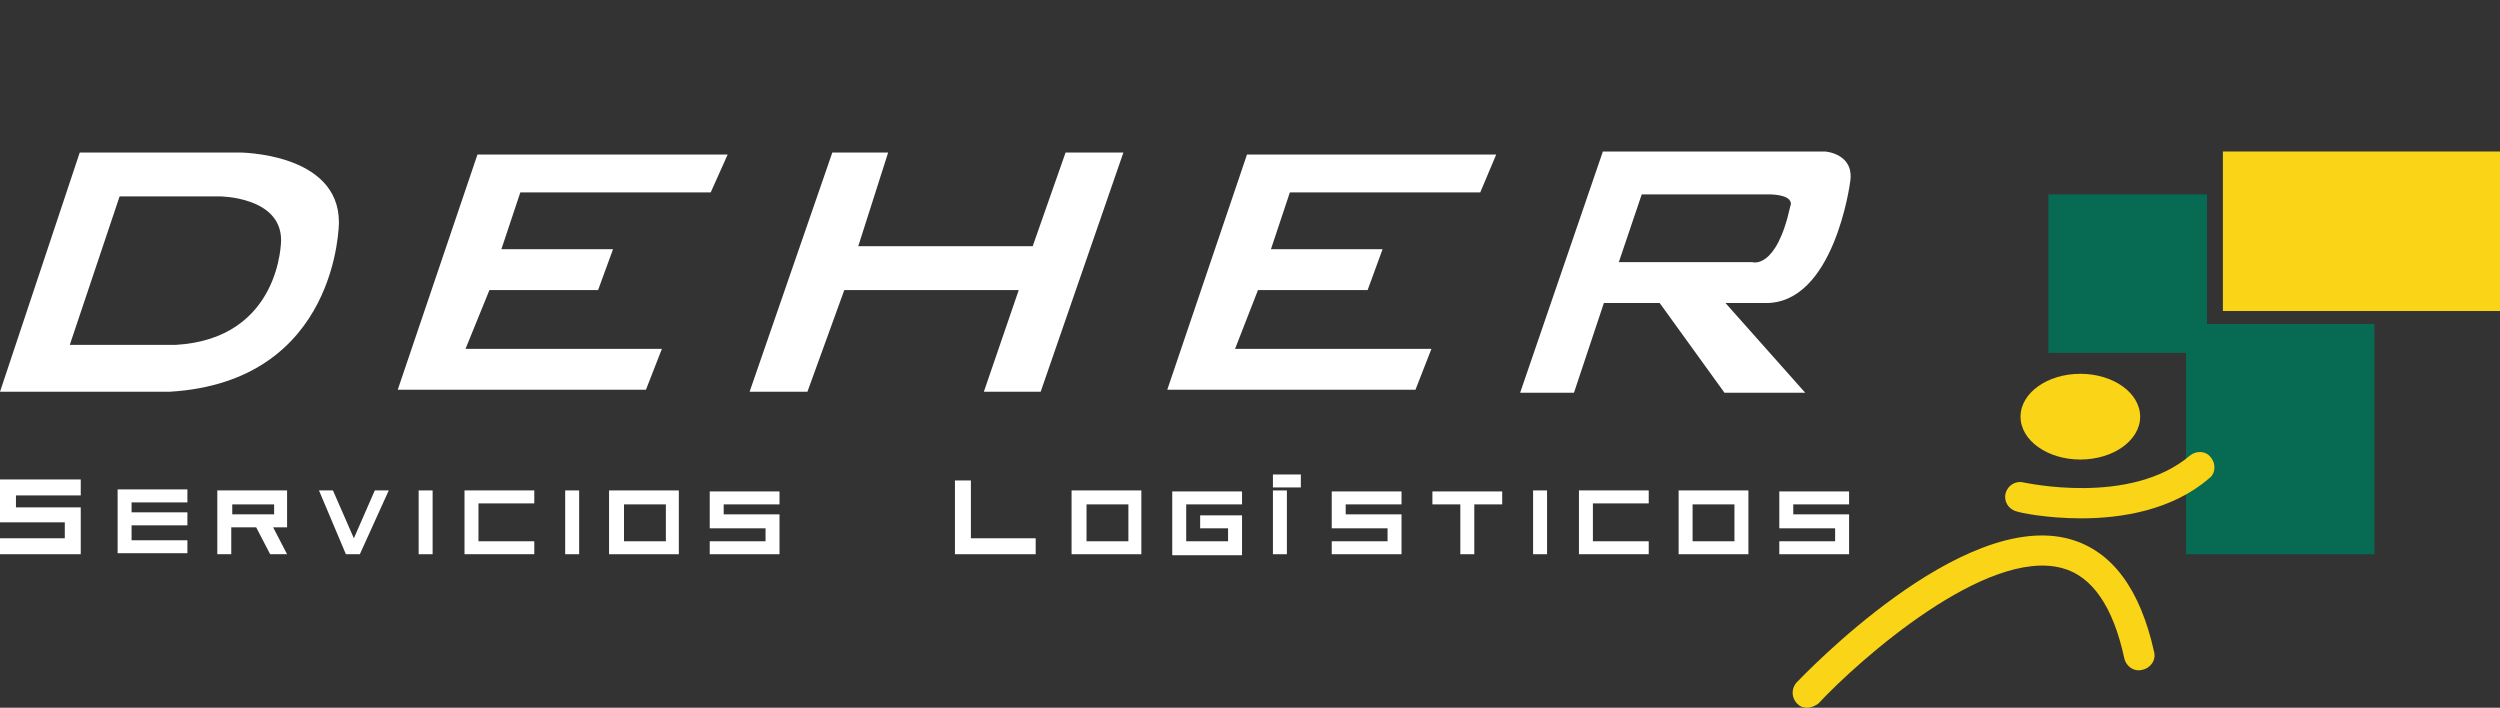 <?xml version="1.0" encoding="utf-8"?>
<!-- Generator: Adobe Illustrator 22.1.0, SVG Export Plug-In . SVG Version: 6.00 Build 0)  -->
<svg version="1.1" xmlns="http://www.w3.org/2000/svg" xmlns:xlink="http://www.w3.org/1999/xlink" x="0px" y="0px"
	 viewBox="0 0 250.8 71" style="enable-background:new 0 0 250.8 71;" xml:space="preserve">
<rect x="0" y="0" width="250.8" height="71" fill="#333333" stroke="none"/>
<style type="text/css">
	.st0{display:none;}
	.st1{display:inline;fill:#FAD517;}
	.st2{display:inline;fill:#FAD517;}
	.st3{fill:#FFFFFF;}
	.st4{fill:#FAD517;}
	.st5{fill:#076A53;}
</style>
<g id="original" class="st0">
</g>
<g id="color" class="st0">
	<rect x="-311" y="37" class="st1" width="85" height="85"/>
	<rect x="-305" y="171" class="st2" width="104" height="96"/>
</g>
<g id="Capa_2">
	<g>
		<path class="st3" d="M24,15.3H8l-8,24h17c17-1,17-17,17-17C34,15.3,24,15.3,24,15.3z M17.6,34.6H7l5-14.9h10c0,0,6.2,0,6.2,4.4
			C28.2,24.1,28.2,34,17.6,34.6z"/>
		<polygon class="st3" points="47.9,15.5 39.9,39.1 64.8,39.1 66.4,35 46.7,35 49.1,29.1 60,29.1 61.5,25 50.3,25 52.2,19.3 
			71.3,19.3 73,15.5 		"/>
		<polygon class="st3" points="125.1,15.5 117.1,39.1 142,39.1 143.6,35 123.9,35 126.2,29.1 137.2,29.1 138.7,25 127.5,25 
			129.4,19.3 148.5,19.3 150.1,15.5 		"/>
		<polygon class="st3" points="75.2,39.3 83.5,15.3 89.1,15.3 86.1,24.7 103.6,24.7 106.9,15.3 112.7,15.3 104.4,39.3 98.7,39.3 
			102.2,29.1 84.7,29.1 81,39.3 		"/>
		<path class="st3" d="M183.1,15.2h-22.3l-8.3,24.2h5.4l3-9h5.6l6.5,9h8.1l-8-9h3.9c7,0.2,8.6-12.1,8.6-12.1
			C186.1,15.4,183.1,15.2,183.1,15.2z M179.6,20.7c-1.4,6.4-3.8,5.6-3.8,5.6h-13.4l2.3-6.8h12.9C180.2,19.6,179.6,20.7,179.6,20.7z"
			/>
	</g>
	<g>
		<path class="st3" d="M8.1,50.9v4.7H0V54h6.5v-1.6H0v-4.3h8.1v1.6H1.6v1.2H8.1z"/>
		<path class="st3" d="M13.2,52.9v1.3h5.6v1.3h-7v-6.4h7v1.3h-5.6v1h5.6v1.3H13.2z"/>
		<path class="st3" d="M28.8,52.9h-1.4l1.4,2.7h-1.7l-1.4-2.7h-2.5v2.7h-1.4v-6.4h7V52.9z M23.3,50.6v1h4.2v-1H23.3z"/>
		<path class="st3" d="M36.1,55.6h-1.4L32,49.2h1.4l2.1,4.8l2.1-4.8h1.4L36.1,55.6z"/>
		<path class="st3" d="M43.4,55.6h-1.4v-6.4h1.4V55.6z"/>
		<path class="st3" d="M48,50.6v3.7h5.6v1.3h-7v-6.4h7v1.3H48z"/>
		<path class="st3" d="M58.1,55.6h-1.4v-6.4h1.4V55.6z"/>
		<path class="st3" d="M68.1,55.6h-7v-6.4h7V55.6z M62.6,50.6v3.7h4.2v-3.7H62.6z"/>
		<path class="st3" d="M78.2,51.6v4h-7v-1.3h5.6v-1.3h-5.6v-3.7h7v1.3h-5.6v1H78.2z"/>
		<path class="st3" d="M95.8,55.6v-7.4h1.6V54h6.5v1.6H95.8z"/>
		<path class="st3" d="M114.5,55.6h-7v-6.4h7V55.6z M109,50.6v3.7h4.2v-3.7H109z"/>
		<path class="st3" d="M119,50.6v3.7h4.2v-1.3h-2.8v-1.3h4.2v4h-7v-6.4h7v1.3H119z"/>
		<path class="st3" d="M127.7,48.9v-1.3h2.8v1.3H127.7z M127.7,49.2h1.4v6.4h-1.4V49.2z"/>
		<path class="st3" d="M140.6,51.6v4h-7v-1.3h5.6v-1.3h-5.6v-3.7h7v1.3H135v1H140.6z"/>
		<path class="st3" d="M150.7,50.6h-2.8v5h-1.4v-5h-2.8v-1.3h7V50.6z"/>
		<path class="st3" d="M155.2,55.6h-1.4v-6.4h1.4V55.6z"/>
		<path class="st3" d="M159.8,50.6v3.7h5.6v1.3h-7v-6.4h7v1.3H159.8z"/>
		<path class="st3" d="M175.4,55.6h-7v-6.4h7V55.6z M169.8,50.6v3.7h4.2v-3.7H169.8z"/>
		<path class="st3" d="M185.5,51.6v4h-7v-1.3h5.6v-1.3h-5.6v-3.7h7v1.3h-5.6v1H185.5z"/>
	</g>
	<rect x="223" y="15.2" class="st4" width="27.8" height="16"/>
	<polygon class="st5" points="221.4,32.5 221.4,19.5 205.5,19.5 205.5,35.4 219.3,35.4 219.3,55.6 238.2,55.6 238.2,32.5 	"/>
	<ellipse class="st4" cx="208.7" cy="41.8" rx="6" ry="4.3"/>
	<path class="st4" d="M208.8,52c-3.6,0-6.3-0.6-6.5-0.7c-0.8-0.2-1.3-1-1.1-1.8c0.2-0.8,1-1.3,1.8-1.1c0.1,0,10.7,2.4,16.7-2.7
		c0.6-0.5,1.6-0.5,2.1,0.2c0.5,0.6,0.5,1.6-0.2,2.1C217.9,51.2,212.8,52,208.8,52z"/>
	<path class="st4" d="M181.3,71c-0.4,0-0.7-0.1-1-0.4c-0.6-0.6-0.6-1.5-0.1-2.1c0.7-0.7,16.6-17.5,27.5-14.4c4.2,1.2,7,5,8.4,11.3
		c0.2,0.8-0.3,1.6-1.2,1.8c-0.8,0.2-1.6-0.3-1.8-1.2c-1.1-5.1-3.2-8.2-6.2-9c-7.6-2.1-20.3,9.1-24.5,13.6
		C182.1,70.8,181.7,71,181.3,71z"/>
</g>
</svg>
